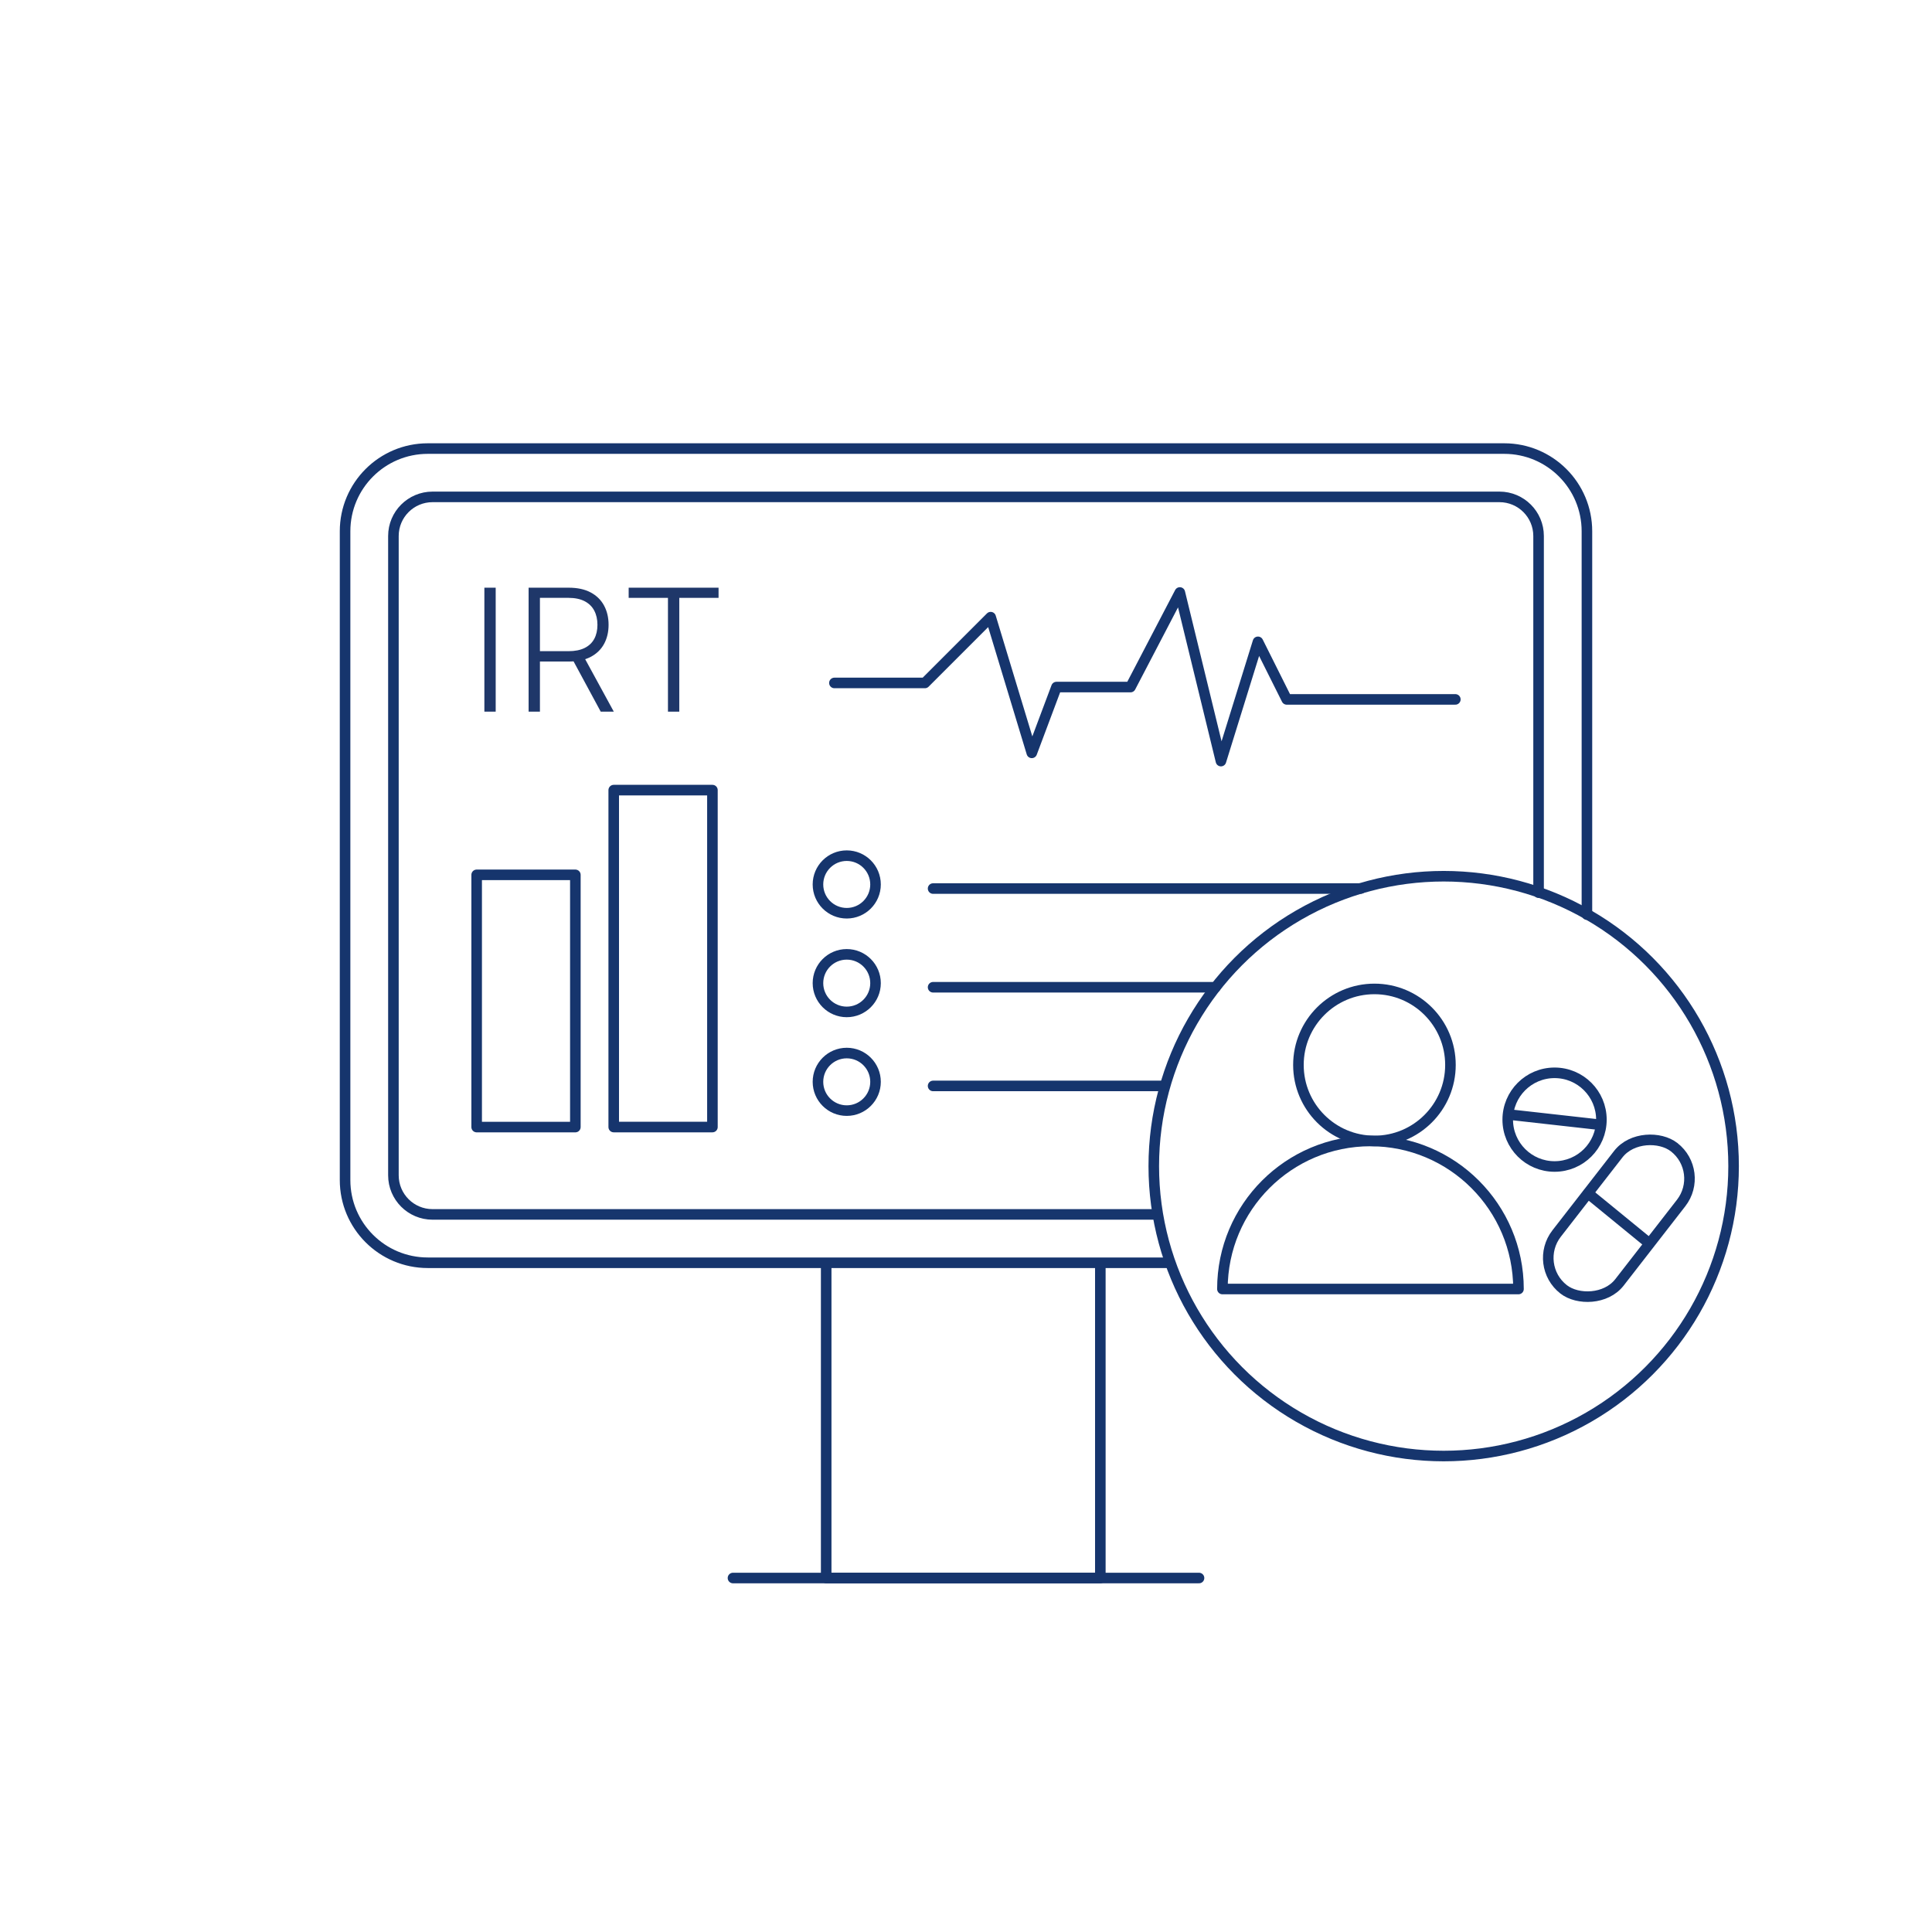 <?xml version="1.0" encoding="UTF-8"?> <svg xmlns="http://www.w3.org/2000/svg" id="Layer_1" version="1.1" viewBox="0 0 128 128"><defs><style> .st0 { fill: #1f3769; } .st1 { fill: none; stroke: #16356d; stroke-linecap: round; stroke-linejoin: round; stroke-width: .7px; } </style></defs><path class="st1" d="M77.44,83.661H28.341c-3.026,0-5.479-2.453-5.479-5.479v-42.984c0-3.026,2.453-5.479,5.479-5.479h71.318c3.026,0,5.479,2.453,5.479,5.479v25.397"></path><path class="st1" d="M76.623,80.458H28.657c-1.431,0-2.592-1.16-2.592-2.592v-42.354c0-1.431,1.16-2.592,2.592-2.592h70.686c1.431,0,2.592,1.16,2.592,2.592v23.629"></path><g><polyline class="st1" points="72.9 83.843 72.9 104.548 54.737 104.548 54.737 83.843"></polyline><line class="st1" x1="48.562" y1="104.548" x2="79.438" y2="104.548"></line></g><rect class="st1" x="31.58" y="57.961" width="6.539" height="16.71"></rect><rect class="st1" x="40.661" y="52.347" width="6.539" height="22.323"></rect><g><path class="st0" d="M32.841,38.936v8.212h-.75v-8.212h.75Z"></path><path class="st0" d="M35.022,47.148v-8.212h2.651c.583,0,1.07.105,1.462.315s.687.5.886.87c.199.37.299.794.299,1.273s-.1.901-.299,1.267c-.199.367-.494.652-.884.858s-.874.309-1.452.309h-2.258v-.686h2.238c.428,0,.784-.071,1.069-.212.285-.142.497-.344.638-.605.14-.262.21-.572.21-.931s-.071-.671-.212-.94c-.142-.269-.355-.477-.64-.624s-.644-.221-1.077-.221h-1.881v7.539h-.75ZM38.644,43.443l2.021,3.705h-.866l-2.001-3.705h.846Z"></path><path class="st0" d="M41.651,39.61v-.674h5.955v.674h-2.602v7.539h-.75v-7.539h-2.602Z"></path></g><polyline class="st1" points="55.282 45.247 61.276 45.247 65.635 40.888 68.359 49.879 69.994 45.52 74.898 45.52 78.167 39.254 80.891 50.424 83.343 42.523 85.25 46.337 96.42 46.337"></polyline><line class="st1" x1="61.82" y1="58.869" x2="90.154" y2="58.869"></line><circle class="st1" cx="56.099" cy="58.597" r="1.907"></circle><line class="st1" x1="61.82" y1="65.408" x2="80.528" y2="65.408"></line><circle class="st1" cx="56.099" cy="65.135" r="1.907"></circle><line class="st1" x1="61.82" y1="71.946" x2="77.077" y2="71.946"></line><circle class="st1" cx="56.099" cy="71.674" r="1.907"></circle><circle class="st1" cx="95.648" cy="77.259" r="19.207"></circle><circle class="st1" cx="91.06" cy="70.555" r="5.036"></circle><path class="st1" d="M80.988,85.4c0-5.417,4.391-9.808,9.808-9.808s9.808,4.391,9.808,9.808h-19.616Z"></path><g><circle class="st1" cx="102.994" cy="74.18" r="3.103"></circle><line class="st1" x1="105.92" y1="74.508" x2="100.064" y2="73.852"></line></g><rect class="st1" x="101.289" y="78.076" width="11.93" height="5.274" rx="2.637" ry="2.637" transform="translate(236.795 45.537) rotate(127.845)"></rect><line class="st1" x1="105.216" y1="79.063" x2="109.265" y2="82.374"></line></svg> 